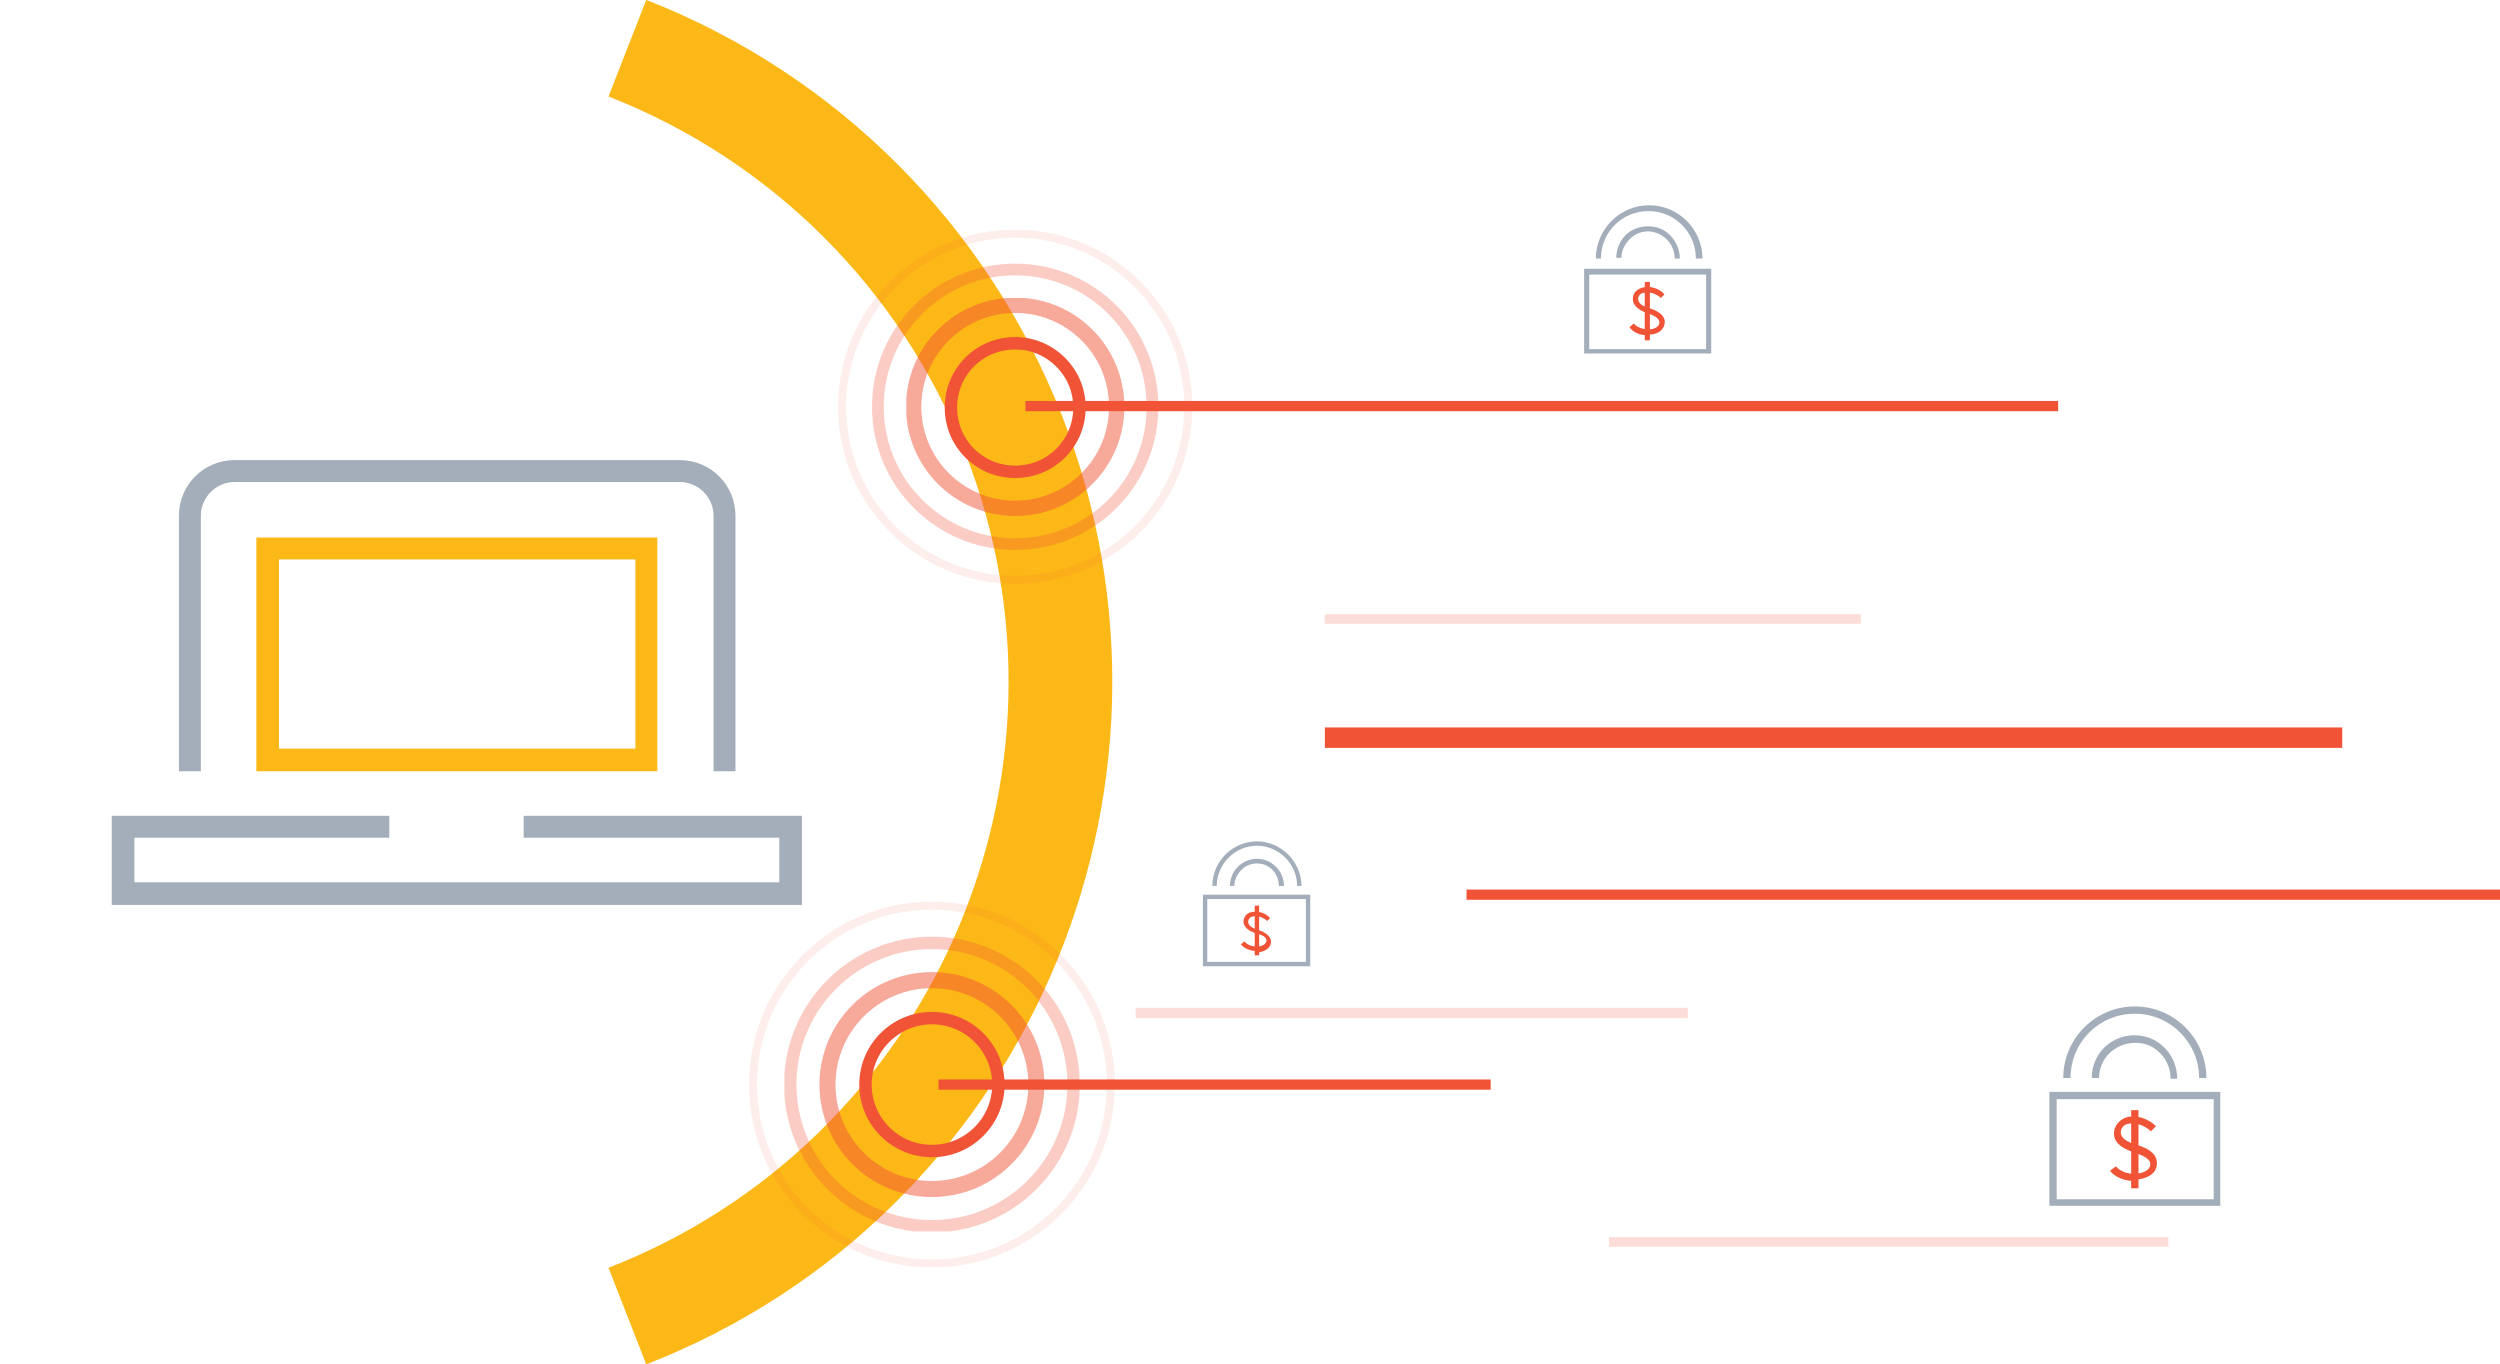<?xml version="1.0" encoding="UTF-8"?>
<svg id="img3" xmlns="http://www.w3.org/2000/svg" xmlns:xlink="http://www.w3.org/1999/xlink" version="1.1" viewBox="0 0 342.3 186.8">
  <!-- Generator: Adobe Illustrator 29.1.0, SVG Export Plug-In . SVG Version: 2.1.0 Build 142)  -->
  <defs>
    <style>
      .st0, .st1, .st2, .st3, .st4, .st5, .st6, .st7, .st8, .st9, .st10, .st11 {
        fill: none;
      }

      .st1 {
        stroke-width: 1.4px;
      }

      .st1, .st2, .st3, .st4, .st5, .st6, .st7, .st8, .st9, .st11 {
        stroke: #f05336;
      }

      .st2 {
        stroke-width: 1.7px;
      }

      .st3 {
        stroke-width: 1.7px;
      }

      .st4 {
        stroke-width: 1.7px;
      }

      .st5 {
        stroke-width: 1.6px;
      }

      .st6 {
        stroke-width: 1.1px;
      }

      .st7 {
        stroke-width: 1.1px;
      }

      .st12 {
        fill: #f05336;
      }

      .st8 {
        stroke-width: 2.1px;
      }

      .st9 {
        stroke-width: 2.2px;
      }

      .st13 {
        fill: #a4aeba;
      }

      .st14 {
        clip-path: url(#clippath-1);
      }

      .st15 {
        clip-path: url(#clippath-3);
      }

      .st16 {
        clip-path: url(#clippath-4);
      }

      .st17 {
        clip-path: url(#clippath-2);
      }

      .st18 {
        clip-path: url(#clippath-7);
      }

      .st19 {
        clip-path: url(#clippath-6);
      }

      .st20 {
        clip-path: url(#clippath-8);
      }

      .st21 {
        clip-path: url(#clippath-5);
      }

      .st10 {
        stroke: #fcb817;
        stroke-width: 14.2px;
      }

      .st11 {
        stroke-width: 2.8px;
      }

      .st22 {
        opacity: .5;
      }

      .st23 {
        opacity: .2;
      }

      .st24 {
        opacity: .3;
      }

      .st25 {
        opacity: .1;
      }

      .st26 {
        fill: #fcb817;
      }

      .st27 {
        clip-path: url(#clippath);
      }
    </style>
    <clipPath id="clippath">
      <rect class="st0" x="112.2" y="133.1" width="30.8" height="30.8"/>
    </clipPath>
    <clipPath id="clippath-1">
      <rect class="st0" x="107.4" y="128.2" width="40.4" height="40.4"/>
    </clipPath>
    <clipPath id="clippath-2">
      <rect class="st0" x="102.6" y="123.4" width="50.1" height="50.1"/>
    </clipPath>
    <clipPath id="clippath-3">
      <rect class="st0" x="124.1" y="40.8" width="29.9" height="29.9"/>
    </clipPath>
    <clipPath id="clippath-4">
      <rect class="st0" x="119.4" y="36.1" width="39.2" height="39.2"/>
    </clipPath>
    <clipPath id="clippath-5">
      <rect class="st0" x="114.7" y="31.5" width="48.6" height="48.6"/>
    </clipPath>
    <clipPath id="clippath-6">
      <rect class="st0" x="181.4" y="84" width="73.4" height="1.4"/>
    </clipPath>
    <clipPath id="clippath-7">
      <rect class="st0" x="155.5" y="138" width="75.6" height="1.4"/>
    </clipPath>
    <clipPath id="clippath-8">
      <rect class="st0" x="220.3" y="169.3" width="76.7" height="1.4"/>
    </clipPath>
  </defs>
  <g id="Group_5826">
    <g id="Group_5825">
      <g id="Group_5824">
        <path id="Path_9945" class="st10" d="M85.9,180.2c47.9-18.7,71.6-72.8,52.9-120.7-9.5-24.2-28.6-43.4-52.9-52.9"/>
        <circle id="Ellipse_337" class="st4" cx="127.6" cy="148.5" r="9.1"/>
        <g id="Group_5799" class="st22">
          <g id="Group_5798">
            <g class="st27">
              <g id="Group_5797">
                <path id="Path_9946" class="st9" d="M127.6,134.2c7.9,0,14.3,6.4,14.3,14.3s-6.4,14.3-14.3,14.3c-7.9,0-14.3-6.4-14.3-14.3,0-7.9,6.4-14.3,14.3-14.3Z"/>
              </g>
            </g>
          </g>
        </g>
        <g id="Group_5802" class="st24">
          <g id="Group_5801">
            <g class="st14">
              <g id="Group_5800">
                <circle id="Ellipse_338" class="st2" cx="127.6" cy="148.5" r="19.4"/>
              </g>
            </g>
          </g>
        </g>
        <g id="Group_5805" class="st25">
          <g id="Group_5804">
            <g class="st17">
              <g id="Group_5803">
                <circle id="Ellipse_339" class="st7" cx="127.6" cy="148.5" r="24.5"/>
              </g>
            </g>
          </g>
        </g>
        <path id="Path_9947" class="st3" d="M139,47c4.8,0,8.8,3.9,8.8,8.8s-3.9,8.8-8.8,8.8-8.8-3.9-8.8-8.8,3.9-8.8,8.8-8.8h0Z"/>
        <g id="Group_5808" class="st22">
          <g id="Group_5807">
            <g class="st15">
              <g id="Group_5806">
                <circle id="Ellipse_340" class="st8" cx="139" cy="55.7" r="13.9"/>
              </g>
            </g>
          </g>
        </g>
        <g id="Group_5811" class="st24">
          <g id="Group_5810">
            <g class="st16">
              <g id="Group_5809">
                <path id="Path_9948" class="st5" d="M139,36.9c10.4,0,18.8,8.4,18.8,18.8s-8.4,18.8-18.8,18.8-18.8-8.4-18.8-18.8,8.4-18.8,18.8-18.8h0Z"/>
              </g>
            </g>
          </g>
        </g>
        <g id="Group_5814" class="st25">
          <g id="Group_5813">
            <g class="st21">
              <g id="Group_5812">
                <circle id="Ellipse_341" class="st6" cx="139" cy="55.7" r="23.7"/>
              </g>
            </g>
          </g>
        </g>
        <line id="Line_2950" class="st1" x1="281.8" y1="55.6" x2="140.4" y2="55.6"/>
        <line id="Line_2951" class="st1" x1="342.3" y1="122.5" x2="200.8" y2="122.5"/>
        <g id="Group_5817" class="st23">
          <g id="Group_5816">
            <g class="st19">
              <g id="Group_5815">
                <line id="Line_2952" class="st1" x1="254.8" y1="84.8" x2="181.4" y2="84.8"/>
              </g>
            </g>
          </g>
        </g>
        <g id="Group_5820" class="st23">
          <g id="Group_5819">
            <g class="st18">
              <g id="Group_5818">
                <line id="Line_2953" class="st1" x1="231.1" y1="138.7" x2="155.5" y2="138.7"/>
              </g>
            </g>
          </g>
        </g>
        <g id="Group_5823" class="st23">
          <g id="Group_5822">
            <g class="st20">
              <g id="Group_5821">
                <line id="Line_2954" class="st1" x1="296.9" y1="170.1" x2="220.3" y2="170.1"/>
              </g>
            </g>
          </g>
        </g>
        <line id="Line_2955" class="st1" x1="204.1" y1="148.5" x2="128.5" y2="148.5"/>
        <line id="Line_2956" class="st11" x1="320.7" y1="101" x2="181.4" y2="101"/>
      </g>
    </g>
  </g>
  <g>
    <path class="st13" d="M233.6,37.6v10.2h-16v-10.2h16M234.3,36.8h-17.4v11.6h17.4v-11.6Z"/>
    <path class="st13" d="M232.9,35.4h-.7c0-3.6-2.9-6.5-6.5-6.5s-6.5,2.9-6.5,6.5h-.7c0-4,3.3-7.3,7.3-7.3s7.3,3.3,7.3,7.3Z"/>
    <path class="st13" d="M230,35.4h-.7c0-1.7-1.2-3.2-2.8-3.6-1.1-.3-2.3,0-3.1.7s-1.4,1.7-1.4,2.8h-.7c0-1.3.6-2.6,1.6-3.4,1-.8,2.4-1.1,3.8-.8,1.9.4,3.3,2.3,3.3,4.3h0Z"/>
    <path class="st12" d="M225.2,38.6h.7v8h-.7v-8Z"/>
    <path class="st12" d="M225.5,45.9c-1,0-1.9-.4-2.4-1.1l.6-.5c.4.5,1.2.8,2.1.8.2,0,1.2-.1,1.4-.8.1-.7-.7-1.1-1.6-1.4-1.5-.5-2.2-1.3-2-2.3.1-.6.6-1,1.2-1.2,1-.3,2.3,0,3.1.9l-.5.5c-.6-.6-1.6-.9-2.4-.7-.4.1-.6.3-.7.7,0,.4,0,.9,1.5,1.4.7.2,2.4.8,2.1,2.2-.2,1-1.2,1.4-2,1.4,0,0-.2,0-.3,0h0Z"/>
  </g>
  <g>
    <path class="st13" d="M178.8,123.1v8.6h-13.5v-8.6h13.5M179.4,122.5h-14.7v9.8h14.7v-9.8Z"/>
    <path class="st13" d="M178.2,121.3h-.6c0-3-2.5-5.5-5.5-5.5s-5.5,2.5-5.5,5.5h-.6c0-3.4,2.8-6.1,6.1-6.1s6.1,2.8,6.1,6.1Z"/>
    <path class="st13" d="M175.7,121.3h-.6c0-1.5-1-2.7-2.3-3-.9-.2-1.9,0-2.6.6s-1.2,1.5-1.2,2.4h-.6c0-1.1.5-2.2,1.4-2.9.9-.7,2-1,3.2-.7,1.6.4,2.8,1.9,2.8,3.6h0Z"/>
    <path class="st12" d="M171.8,124h.6v6.8h-.6v-6.8Z"/>
    <path class="st12" d="M172,130.2c-.8,0-1.6-.3-2.1-.9l.5-.4c.4.5,1,.7,1.8.7.2,0,1-.1,1.2-.7.1-.6-.6-.9-1.4-1.1-1.3-.4-1.9-1.1-1.7-1.9.1-.5.5-.9,1-1,.8-.2,1.9,0,2.6.8l-.4.4c-.5-.5-1.4-.8-2-.6-.3,0-.5.3-.6.6,0,.3,0,.8,1.3,1.2.6.2,2,.7,1.8,1.9-.2.8-1,1.1-1.7,1.2,0,0-.2,0-.2,0h0Z"/>
  </g>
  <g>
    <path class="st13" d="M303.1,150.5v13.7h-21.5v-13.7h21.5M304,149.5h-23.4v15.6h23.4v-15.6Z"/>
    <path class="st13" d="M302.1,147.6h-1c0-4.8-3.9-8.8-8.8-8.8s-8.8,3.9-8.8,8.8h-1c0-5.4,4.4-9.8,9.8-9.8s9.8,4.4,9.8,9.8Z"/>
    <path class="st13" d="M298.2,147.7h-1c0-2.3-1.6-4.3-3.7-4.8-1.5-.3-3,0-4.2.9s-1.9,2.3-1.9,3.8h-1c0-1.8.8-3.5,2.2-4.6,1.4-1.1,3.2-1.5,5-1.1,2.6.6,4.5,3,4.5,5.8h0Z"/>
    <path class="st12" d="M291.8,152h1v10.7h-1v-10.7Z"/>
    <path class="st12" d="M292.2,161.7c-1.3,0-2.6-.5-3.3-1.4l.8-.6c.6.7,1.7,1.1,2.8,1,.3,0,1.7-.2,1.9-1.1.2-.9-1-1.4-2.2-1.8-2.1-.7-3-1.7-2.7-3.1.2-.8.8-1.4,1.6-1.7,1.3-.4,3,.1,4.1,1.2l-.7.7c-.8-.8-2.2-1.3-3.2-1-.5.1-.8.5-.9.9-.1.5,0,1.3,2,1.9,1,.3,3.2,1,2.9,2.9-.2,1.3-1.6,1.8-2.7,1.9-.1,0-.2,0-.4,0h0Z"/>
  </g>
  <g>
    <path class="st26" d="M87,76.6v25.9h-48.8v-25.9h48.8M90,73.6h-54.9v32h54.9v-32Z"/>
    <path class="st13" d="M100.7,105.6h-3v-35c0-2.5-2.1-4.6-4.6-4.6h-61c-2.5,0-4.6,2.1-4.6,4.6v35h-3v-35c0-4.2,3.4-7.6,7.6-7.6h61c4.2,0,7.6,3.4,7.6,7.6v35ZM109.8,111.7h-38.1v3h35v6.1H18.4v-6.1h34.9v-3H15.3v12.2h94.5v-12.2Z"/>
  </g>
</svg>